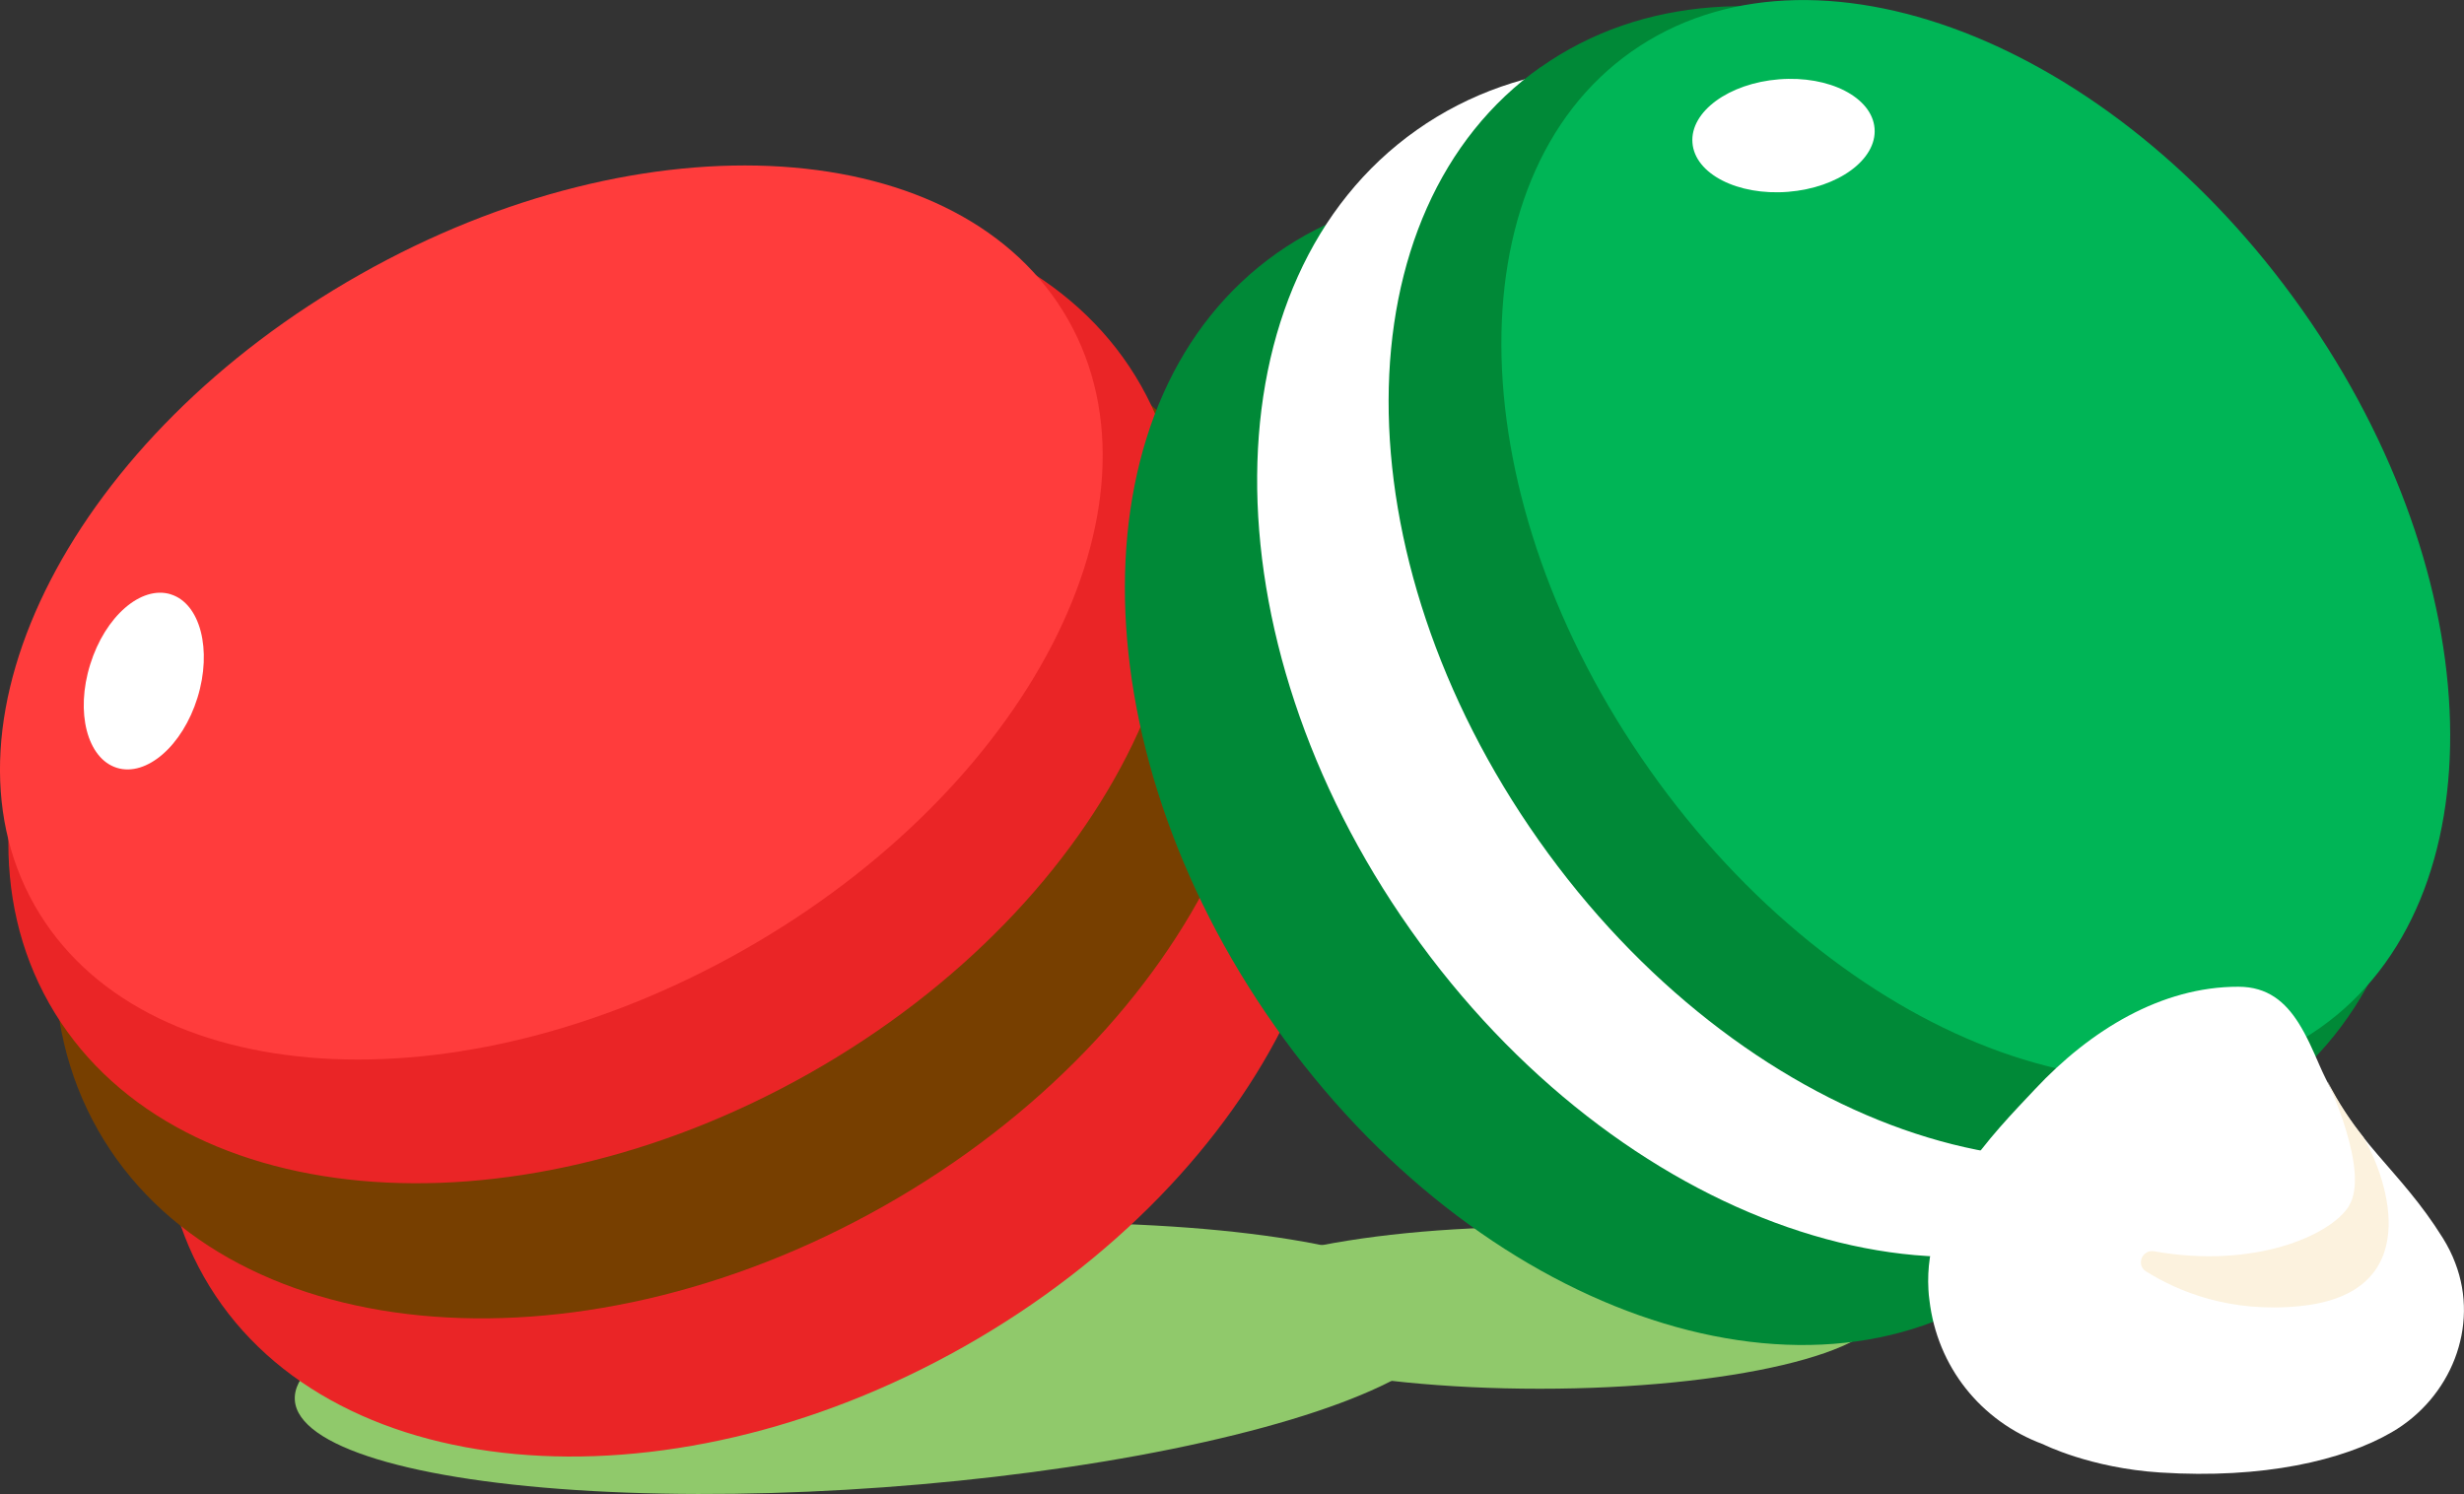 <?xml version="1.0" encoding="UTF-8"?>
<svg id="_레이어_2" data-name="레이어 2" xmlns="http://www.w3.org/2000/svg" viewBox="0 0 149.11 90.42">
  <rect x="0" y="0" width="149.11" height="90.42" fill="#333333" stroke="none"/>
  <defs>
    <style>
      .cls-1 {
        fill: #fcf2de;
      }

      .cls-2 {
        fill: #773f00;
      }

      .cls-3 {
        fill: #90c96b;
      }

      .cls-4 {
        fill: #ea2526;
      }

      .cls-5 {
        fill: #fff;
      }

      .cls-6 {
        fill: #ff3c3c;
      }

      .cls-7 {
        fill: #00b556;
      }

      .cls-8 {
        fill: #008937;
      }
    </style>
  </defs>
  <g id="Layer_1" data-name="Layer 1">
    <g>
      <ellipse class="cls-3" cx="52.89" cy="82.21" rx="35.14" ry="7.83" transform="translate(-5.81 4.04) rotate(-4.15)"/>
      <g>
        <path class="cls-4" d="M12.33,77.26c7.17,12.67,27.76,14.56,46.01,4.24,18.25-10.32,27.23-28.96,20.07-41.62-7.16-12.66-27.77-14.56-46.01-4.24-18.25,10.32-27.23,28.96-20.07,41.62Z"/>
        <path class="cls-2" d="M5.91,68.36c7.47,13.2,28.77,15.27,47.58,4.63,18.81-10.64,28.01-29.97,20.54-43.17-7.47-13.2-28.77-15.27-47.59-4.63C7.64,35.83-1.56,55.16,5.91,68.36Z"/>
        <path class="cls-4" d="M2.97,60.72c7.17,12.67,27.76,14.56,46.01,4.24,18.25-10.32,27.23-28.96,20.07-41.62-7.16-12.66-27.77-14.56-46.01-4.24C4.79,29.42-4.19,48.05,2.97,60.72Z"/>
        <path class="cls-6" d="M2.08,54.77c6.39,11.3,25.58,12.54,42.86,2.76,17.28-9.77,26.1-26.86,19.71-38.16-6.39-11.3-25.58-12.54-42.86-2.76C4.51,26.38-4.31,43.47,2.08,54.77Z"/>
      </g>
      <path class="cls-5" d="M10.33,35.97c1.79.55,2.52,3.36,1.62,6.26-.9,2.9-3.08,4.8-4.88,4.24-1.79-.56-2.52-3.36-1.61-6.26.9-2.9,3.08-4.8,4.88-4.24Z"/>
    </g>
    <g>
      <ellipse class="cls-3" cx="93.18" cy="79.15" rx="20.79" ry="4.9"/>
      <g>
        <path class="cls-8" d="M77.27,15.32c-12.22,8.62-12.27,29.57-.11,46.8,12.16,17.23,31.91,24.21,44.13,15.59,12.22-8.62,12.26-29.57.11-46.8-12.15-17.23-31.91-24.2-44.13-15.59Z"/>
        <path class="cls-5" d="M85.73,7.87c-12.73,8.98-12.89,30.66-.36,48.42,12.53,17.76,33.01,24.88,45.74,15.89,12.74-8.98,12.89-30.66.36-48.42C118.94,6,98.46-1.11,85.73,7.87Z"/>
        <path class="cls-8" d="M93.23,4.06c-12.22,8.62-12.27,29.57-.11,46.8,12.15,17.23,31.91,24.21,44.13,15.59,12.21-8.62,12.27-29.57.11-46.8-12.16-17.23-31.91-24.2-44.13-15.58Z"/>
        <path class="cls-7" d="M98.72,3.13c-10.9,7.69-10.41,27.15,1.11,43.46,11.51,16.31,29.68,23.3,40.58,15.61,10.9-7.69,10.41-27.15-1.1-43.46C127.79,2.42,109.63-4.56,98.72,3.13Z"/>
      </g>
      <path class="cls-5" d="M113.44,7.77c.15,1.88-2.2,3.6-5.24,3.84-3.05.24-5.64-1.09-5.78-2.97-.15-1.88,2.2-3.6,5.24-3.84,3.04-.24,5.63,1.09,5.78,2.97Z"/>
    </g>
    <g>
      <path class="cls-5" d="M147.83,74.93c-2.64-4.24-5.42-5.77-7.47-10.47-.39-.9-.78-1.79-1.27-2.56-.8-1.26-1.86-2.18-3.63-2.18-4.66-.01-8.97,2.63-12.31,6.2-2.56,2.73-6.76,6.89-6.45,12.14.01.21.03.42.06.63.47,4.01,3.09,7.32,6.88,8.72,0,0,2.84,1.44,7.09,1.71,6.21.4,11.07-.73,14.01-2.44,3.57-2.07,5.32-6.39,3.84-10.24-.19-.51-.44-1.01-.75-1.51Z"/>
      <path class="cls-1" d="M142.15,72.99c-1.11,1.78-5.74,3.82-11.79,2.74-.72-.13-1.12.83-.49,1.22,1.97,1.23,5.1,2.52,9.3,2.1,7.6-.76,5.39-7.58,3.85-10.23h0c-.76-.96-1.49-2.04-2.15-3.34v.03s2.56,5.41,1.28,7.46Z"/>
    </g>
  </g>
</svg>